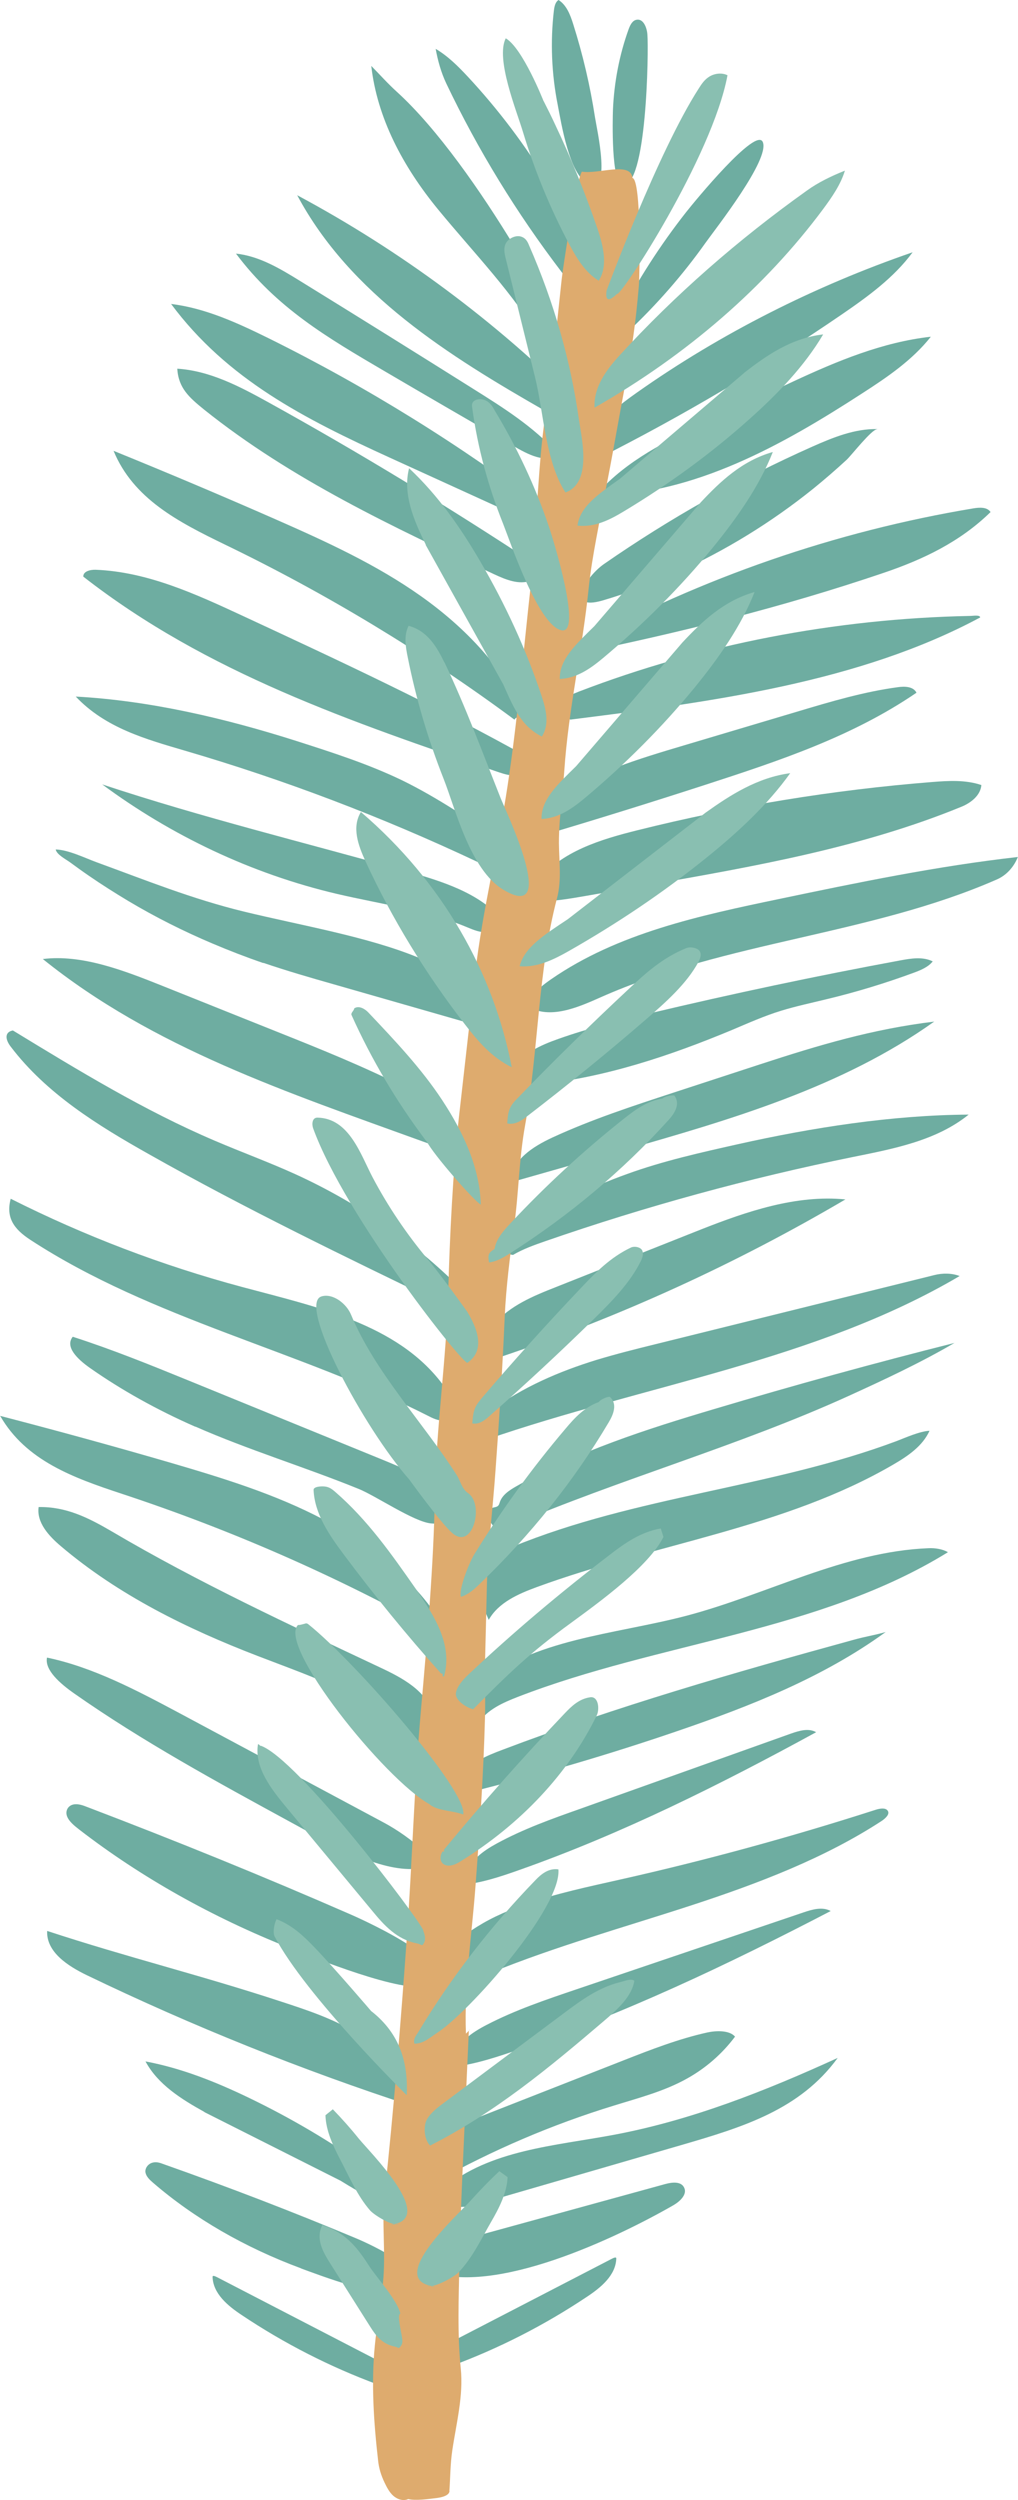 <?xml version="1.0" encoding="UTF-8"?><svg xmlns="http://www.w3.org/2000/svg" viewBox="0 0 60.87 149.45"><g id="a"/><g id="b"><g id="c"><g><path d="M36.97,18.96c-.1,.2-.21,.42-.19,.65s.21,.46,.44,.42c.12-.02,.22-.11,.32-.19,1.72-1.62,3.28-3.4,4.65-5.33,.63-.88,3.86-4.99,3.42-6.02-.4-.93-4.07,3.54-4.59,4.2-1.54,1.96-2.89,4.06-4.03,6.27Z" style="fill:#6eada1;"/><path d="M36.25,18.3c-1.77-5.09-4.62-9.79-8.29-13.73-.58-.62-1.18-1.22-1.91-1.65,.13,.71,.32,1.4,.63,2.06,1.9,3.99,4.22,7.77,6.9,11.28,.72,.94,1.53,1.75,2.68,2.04Z" style="fill:#6eada1;"/><path d="M11.68,85.29c-2.3-1.01-4.43-2.2-6.31-3.52-.75-.53-1.5-1.26-1.02-1.86,2.39,.77,4.65,1.69,6.91,2.61l11.61,4.74c1.14,.47,2.31,.95,3.12,1.65,.74,.64,1.6,2.32-.21,2.16-1.03-.09-3.32-1.66-4.35-2.07-3.2-1.3-6.62-2.34-9.75-3.72Z" style="fill:#6eada1;"/><path d="M30.32,52.53c-.56-.43-1.18-.73-1.8-1.02-5.69-2.68-11.53-4.9-17.48-6.64-2.31-.68-4.74-1.35-6.51-3.23,4.43,.24,8.94,1.3,13.21,2.66,2.12,.68,4.25,1.36,6.29,2.34,2.11,1.03,4.1,2.38,6.08,3.73,.42,.28,.86,.6,1.04,1.13s-.35,1.01-.83,1.02Z" style="fill:#6eada1;"/><path d="M31.42,113.84c1.82-.65,3.75-1.05,5.65-1.48,5.17-1.16,10.27-2.56,15.28-4.17,.25-.08,.58-.14,.72,.04,.16,.2-.1,.45-.33,.61-3.41,2.23-7.39,3.75-11.4,5.06s-8.11,2.45-11.99,4.03c-.62,.25-1.24,.52-1.86,.78-.15,.06-.31,.13-.47,.09-.15-.04-.25-.16-.32-.28-.41-.69-.51-1.59,.21-2.17,.83-.68,1.69-1.28,2.7-1.77,.58-.28,1.19-.53,1.81-.75Z" style="fill:#6eada1;"/><path d="M17.42,108.95c-4.44-2.42-8.9-4.85-12.99-7.72-.84-.59-1.77-1.4-1.62-2.14,2.75,.57,5.39,1.97,7.94,3.33l12.23,6.55c1.4,.75,4.27,2.83,1.45,2.76-2.24-.06-5-1.69-7.01-2.78Z" style="fill:#6eada1;"/><path d="M29.26,133.45l3.46-.95,7.06-1.94c.4-.11,.93-.17,1.12,.2,.22,.41-.24,.84-.64,1.07-3.38,1.94-10.7,5.44-14.62,3.94,.36-1.47,2.3-1.95,3.62-2.32Z" style="fill:#6eada1;"/><path d="M50.09,123.02c-4.31,1.97-8.75,3.73-13.4,4.6-3.53,.66-7.4,.9-10.16,3.2-.24,.2-.45,.61-.19,.77,.63,.38,1.39,.42,2.1,.21l12.3-3.57c3.68-1.07,7.09-2.11,9.35-5.21Z" style="fill:#6eada1;"/><path d="M27.11,123c.25-.92,1.13-1.51,1.98-1.95,1.71-.89,3.55-1.51,5.38-2.13l13.58-4.6c.53-.18,1.13-.35,1.62-.08-6.17,3.21-12.5,6.22-19.09,8.43-1.27,.43-2.56,.83-3.9,.92,.12-.23,.37-.35,.44-.6Z" style="fill:#6eada1;"/><path d="M52.96,97.56c-3.73,2.71-8.09,4.43-12.45,5.92-4.09,1.4-8.25,2.62-12.44,3.66-.48-.07-.77-.52-.51-.93,.54-.84,1.53-1.25,2.46-1.6,6.85-2.6,13.9-4.63,20.97-6.57,.82-.23,1.15-.25,1.97-.48Z" style="fill:#6eada1;"/><path d="M28.59,103.03c.52-.82,1.47-1.24,2.37-1.59,8.46-3.28,18-3.88,25.72-8.65-.31-.19-.79-.26-1.16-.24-5.04,.2-9.64,2.77-14.52,4.05-4.3,1.12-9.08,1.35-12.51,4.17-.37,.3-.73,.65-.85,1.11s.48,1.04,.94,1.16Z" style="fill:#6eada1;"/><path d="M29.22,96.84c.58-1.04,1.77-1.56,2.89-1.97,7.07-2.59,14.81-3.53,21.32-7.33,.86-.5,1.74-1.1,2.15-2.01-.59,.03-1.43,.41-1.98,.62-7.43,2.78-15.59,3.29-22.94,6.31-.73,.3-1.49,.66-1.88,1.35-.52,.92,.03,2.06,.45,3.04Z" style="fill:#6eada1;"/><path d="M29.87,89.85c.13-.47,.58-.76,1-1,3.69-2.1,7.77-3.41,11.84-4.62,4.76-1.42,9.55-2.74,14.36-3.95-2.02,1.18-4.18,2.19-6.31,3.16-6.59,3-13.62,4.95-20.29,7.8-.21,.09-.43,.18-.65,.14-.43-.07-.65-.59-.55-1.01s.49-.11,.6-.52Z" style="fill:#6eada1;"/><path d="M29.08,86.06c9.46-3.27,19.68-4.7,28.3-9.78-.47-.18-1.02-.18-1.5-.06l-16.67,4.13c-1.18,.29-2.37,.59-3.53,.94-2.24,.69-4.43,1.63-6.32,3.03-.51,.38-.66,1.24-.27,1.74Z" style="fill:#6eada1;"/><path d="M29.92,81.12c7.18-2.41,14.1-5.58,20.63-9.42-2.93-.29-5.88,.71-8.62,1.79l-8.69,3.45c-1.35,.53-2.75,1.11-3.69,2.21-.35,.41-.64,.97-.47,1.48s.61,.97,.85,.49Z" style="fill:#6eada1;"/><path d="M30.69,75.01c.6-.35,1.25-.58,1.91-.81,6.02-2.09,12.17-3.77,18.42-5.04,2.42-.49,4.97-.97,6.9-2.53-4.6,.03-9.32,.77-13.8,1.77-2.23,.5-4.47,1-6.62,1.78-2.24,.8-4.36,1.89-6.48,2.98-.44,.23-.92,.49-1.13,.94s.31,.89,.81,.92Z" style="fill:#6eada1;"/><path d="M55.86,61.07c-5.51,3.93-12.17,5.86-18.68,7.72l-6.78,1.93s.1-.11,.08-.08c.17-1.32,1.35-2.08,2.55-2.64,2.34-1.08,4.79-1.88,7.23-2.68l5.17-1.69c3.55-1.16,6.73-2.11,10.43-2.56Z" style="fill:#6eada1;"/><path d="M32.34,49.78c-.31-.29-.32-.8-.12-1.18s.56-.64,.91-.87c2.34-1.55,5.07-2.37,7.76-3.17l6.88-2.05c1.94-.58,3.9-1.16,5.91-1.43,.41-.06,.93-.05,1.12,.33-3.85,2.63-8.21,4.07-12.64,5.51-3.27,1.06-6.55,2.08-9.85,3.06,0-.38,.02,.18,.02-.2Z" style="fill:#6eada1;"/><path d="M31.8,59.59c.3-.43,.72-.75,1.15-1.05,3.99-2.76,8.89-3.81,13.64-4.8,4.73-.99,9.47-1.97,14.27-2.51-.23,.59-.68,1.1-1.27,1.35-7.56,3.31-16.15,3.69-23.68,7.04-1.39,.62-3.04,1.33-4.34,.55-.08-.05-.17-.12-.18-.22s.35-.45,.4-.36Z" style="fill:#6eada1;"/><path d="M34.09,43.02c8.5-1.07,17.27-2.22,24.52-6.11-.02-.17-.42-.09-.62-.09-8.05,.16-16.05,1.71-23.37,4.52-.38,.15-.79,.31-1,.62s.09,.93,.48,1.05Z" style="fill:#6eada1;"/><path d="M52.46,25.65c-1.35-.03-2.65,.5-3.89,1.05-4.36,1.94-8.54,4.3-12.46,7.02-1.09,.76-2.35,2.83-.09,2.18,1.51-.44,2.99-1.02,4.42-1.66,2.93-1.32,5.68-3.01,8.18-5.02,.69-.56,1.36-1.14,2.01-1.74,.28-.26,1.5-1.83,1.82-1.82Z" style="fill:#6eada1;"/><path d="M55.65,20.14c-1.1,1.39-2.6,2.41-4.09,3.37-4.78,3.1-10.02,6.03-15.72,6.12-.31,0,.04-.32,.26-.54,1.8-1.83,4.19-2.95,6.52-4.04l4.82-2.25c2.62-1.22,5.34-2.35,8.21-2.67Z" style="fill:#6eada1;"/><path d="M35.81,27.39c5.02-2.54,9.88-5.41,14.52-8.59,1.56-1.07,3.12-2.2,4.24-3.72-5.81,2-11.46,4.84-16.49,8.39-1.02,.72-2.06,1.51-2.65,2.62-.16,.31-.29,.66-.21,1s.27,.47,.58,.31Z" style="fill:#6eada1;"/><path d="M34.36,39.12c-.2-.16,.05-.47,.28-.59,7.33-4,15.33-6.77,23.56-8.14,.37-.06,.82-.09,1.03,.22-1.81,1.77-4.01,2.83-6.41,3.64-6.1,2.07-12.15,3.56-18.46,4.86Z" style="fill:#6eada1;"/><path d="M37.59,1.74c.09-.24,.22-.52,.48-.56,.4-.07,.61,.47,.64,.88,.08,.96-.03,9.26-1.5,8.99-.67-.12-.58-3.9-.56-4.48,.07-1.64,.38-3.28,.94-4.83Z" style="fill:#6eada1;"/><path d="M33.12,.63c.03-.24,.08-.51,.28-.63,.48,.31,.7,.89,.87,1.43,.58,1.83,1.02,3.71,1.31,5.6,.11,.7,1.03,4.72-.44,3.95-1.1-.57-1.58-3.61-1.79-4.7-.37-1.86-.45-3.78-.23-5.66Z" style="fill:#6eada1;"/><path d="M31.99,53.43c-.17-.22-.01-.54,.16-.76,1.42-1.78,3.76-2.49,5.97-3.04,5.77-1.44,11.67-2.41,17.6-2.88,.99-.08,2.02-.14,2.96,.18-.05,.62-.63,1.07-1.2,1.3-5.93,2.43-12.31,3.55-18.62,4.66l-3.85,.67c-.99,.17-1.98,.35-2.98,.31-.1,0-.22-.02-.28-.1s.15-.38,.25-.34Z" style="fill:#6eada1;"/><path d="M30.71,64.31c-.15,.04-.17-.22-.09-.35,.58-.98,1.7-1.48,2.78-1.86,1.77-.63,3.61-1.08,5.44-1.52,4.97-1.18,9.97-2.24,15-3.17,.65-.12,1.34-.23,1.93,.06-.24,.32-.7,.52-1.08,.66-1.73,.64-3.5,1.18-5.3,1.61-.9,.22-1.8,.41-2.68,.68-1.01,.31-1.97,.74-2.94,1.15-3.72,1.55-7.58,2.84-11.59,3.26-.26,.03-.53,.05-.77-.03s-.67-.23-.7-.49Z" style="fill:#6eada1;"/><path d="M22.6,142.55c-2.87-1.06-5.61-2.46-8.15-4.16-.83-.55-1.71-1.28-1.74-2.28,0-.13,.21-.01,.33,.05l9.91,5.13c.24,.12,.51,.28,.56,.55,.06,.29-.2,.57-.48,.65s-.14,.17-.42,.07Z" style="fill:#6eada1;"/><path d="M24.69,125.91c-6.66-2.17-13.18-4.79-19.49-7.83-1.14-.55-2.44-1.39-2.38-2.65,4.84,1.59,9.14,2.63,13.98,4.22,1.53,.5,3.08,1.01,4.46,1.85s2.58,2.06,3.1,3.59c-.2,.08,.53,.73,.33,.82Z" style="fill:#6eada1;"/><path d="M17.3,116.44c-4.6-1.82-8.87-4.22-12.55-7.06-.31-.24-.62-.49-.74-.8s.04-.67,.44-.72c.25-.03,.51,.06,.76,.16,5.33,2.03,10.6,4.17,15.79,6.44,1.03,.45,6.98,3.19,4.55,4.22-1.33,.57-6.91-1.7-8.25-2.23Z" style="fill:#6eada1;"/><path d="M33.85,20.79c.39-.15-5.25-10.88-10.13-15.31-.53-.48-1.01-1.02-1.52-1.54,.35,3.1,1.88,6.01,4.01,8.6s4.54,5.05,6.17,7.87c.15,.26,.37,.47,.57,.72,.32,.39,.73,.43,.94,.07,.16-.27-.03-.42-.03-.42Z" style="fill:#6eada1;"/><path d="M34.61,24.18c-4.96-4.97-10.66-9.2-16.84-12.51,3.16,5.92,9.06,9.6,14.89,12.93,.4,.23,.87,.47,1.31,.32s.97-.42,.64-.75Z" style="fill:#6eada1;"/><path d="M33.29,27.05c-1.41-1.55-3.2-2.68-4.97-3.79-3.45-2.17-6.9-4.32-10.37-6.46-1.2-.74-2.44-1.49-3.84-1.64,2.43,3.24,5.42,5,8.92,7.05,2.54,1.49,5.09,2.97,7.65,4.44,.83,.48,2.04,1.16,2.62,.4Z" style="fill:#6eada1;"/><path d="M32.76,30.57c-5.23-3.97-10.84-7.45-16.72-10.36-1.85-.91-3.76-1.79-5.81-2.04,3.35,4.51,7.97,6.86,13.08,9.19l8.53,3.89c.14-.43,.78-.25,.92-.68Z" style="fill:#6eada1;"/><path d="M31.97,33.7c-5.19-3.42-10.5-6.65-15.94-9.66-1.7-.94-3.49-1.88-5.43-2,.07,1.16,.71,1.72,1.61,2.45,5.2,4.16,11.3,7.02,17.34,9.84,.69,.32,1.48,.65,2.2,.38,.08-.33,.5-.83,.22-1.02Z" style="fill:#6eada1;"/><path d="M31.71,45.35c-5.59-3.14-11.42-5.85-17.23-8.55-2.8-1.3-5.68-2.62-8.76-2.74-.32-.01-.75,.09-.74,.41,7.38,5.76,16.01,8.67,24.86,11.7,.34,.11,.7,.23,1.04,.15s.97-.63,.83-.96Z" style="fill:#6eada1;"/><path d="M27.42,67.5c-.6-1.07-1.84-1.8-3.03-2.41-2.55-1.3-5.21-2.37-7.87-3.43l-6.82-2.73c-2.32-.93-4.82-1.89-7.14-1.6,6.6,5.32,14.62,7.97,22.7,10.9,1.07,.39,2.25,.78,3.24,.51-.26-.53-.8-.7-1.09-1.23Z" style="fill:#6eada1;"/><path d="M27.24,76.73c-2.77-2.7-6.02-4.91-9.54-6.52-1.6-.73-3.25-1.33-4.86-2.02-4.22-1.8-8.15-4.2-12.07-6.59-.52,.1-.45,.56-.12,.98,2.13,2.8,5.2,4.7,8.26,6.42,5.77,3.26,11.74,6.14,17.7,9.02,.37,.18,.87,.34,1.15,.03,.09-.65-.04-.88-.51-1.34Z" style="fill:#6eada1;"/><path d="M27.42,84.45c-.23-.61-.56-1.17-.95-1.69-2.72-3.64-7.62-4.65-12.01-5.83-4.77-1.28-9.41-3.05-13.82-5.27-.3,1.14,.2,1.82,1.18,2.46,7.28,4.75,16.07,6.6,23.82,10.54,.33,.17,.71,.34,1.05,.2s1.1-.38,.73-.4Z" style="fill:#6eada1;"/><path d="M26.58,97.31c-1.68-2.81-4.33-4.94-7.23-6.47s-6.05-2.49-9.19-3.41c-3.37-.98-6.76-1.91-10.15-2.79,1.54,2.68,4.37,3.7,7.31,4.67,6.42,2.12,12.65,4.84,18.56,8.12,.18-.46,1.16,.06,.7-.12Z" style="fill:#6eada1;"/><path d="M25.08,104.33c-2.46-2.8-6.21-4-9.68-5.34-4.21-1.62-8.32-3.64-11.76-6.56-.72-.61-1.46-1.41-1.33-2.34,1.64-.03,2.96,.63,4.38,1.46,5.17,3.05,10.63,5.58,16.06,8.14,1.3,.61,2.75,1.38,3.14,2.77,.13,.46,.11,1-.19,1.37s-.29,.87-.61,.51Z" style="fill:#6eada1;"/><path d="M26.08,130.41c3.37-1.88,6.94-3.41,10.63-4.54,1.48-.46,3-.85,4.36-1.61,1.12-.62,2.11-1.48,2.88-2.51-.33-.4-1.16-.36-1.66-.25-1.71,.38-3.36,1.02-4.99,1.66l-9.89,3.88c-.7,.28-1.42,.56-1.97,1.08s-.89,1.33-.63,2.04c.42,.08,.86,.15,1.27,.24Z" style="fill:#6eada1;"/><path d="M29.97,54.92c-1.36-1.56-3.57-2.25-5.67-2.84-6.07-1.71-12.22-3.21-18.19-5.19,4.11,3.04,8.89,5.34,14.05,6.55,2.61,.61,5.33,.97,7.77,1.99,.39,.16,.79,.34,1.22,.28s1.08-.49,.82-.79Z" style="fill:#6eada1;"/><path d="M12.22,126.25c-1.37-.76-2.78-1.64-3.52-3.02,2.14,.4,4.17,1.21,6.13,2.15,2.56,1.23,5.02,2.68,7.33,4.34,.69,.49,1.4,1.07,1.59,1.89-1.15,.15-2.13-.48-3.39-1.25l-8.14-4.1Z" style="fill:#6eada1;"/><path d="M26.96,141.45c2.87-1.06,5.61-2.46,8.15-4.16,.83-.55,1.71-1.28,1.74-2.28,0-.13-.21-.01-.33,.05l-9.91,5.13c-.24,.12-.51,.28-.56,.55-.06,.29,.2,.57,.48,.65s.14,.17,.42,.07Z" style="fill:#6eada1;"/><path d="M31.48,42.99c-1.29-3.01-3.65-5.47-6.32-7.36-2.67-1.89-5.67-3.26-8.67-4.58-3.21-1.41-6.45-2.78-9.7-4.1,1.18,2.86,3.85,4.24,6.63,5.59,6.09,2.94,11.91,6.46,17.34,10.48,.24-.43,1.14,.21,.71-.03Z" style="fill:#6eada1;"/><path d="M18,135.6c-3.37-1.25-6.38-2.99-8.84-5.11-.21-.18-.41-.37-.46-.61s.14-.55,.47-.61c.2-.04,.4,.02,.58,.09,3.91,1.38,7.76,2.86,11.53,4.44,.75,.31,5.04,2.24,2.94,3.21-1.15,.53-5.22-1.04-6.21-1.4Z" style="fill:#6eada1;"/><path d="M27.85,112.11c.23-.89,1.05-1.47,1.84-1.9,1.59-.87,3.3-1.48,5-2.08l12.61-4.5c.49-.17,1.05-.34,1.5-.08-5.73,3.13-11.61,6.07-17.73,8.23-1.18,.42-2.38,.82-3.62,.91,.11-.22,.34-.34,.41-.58Z" style="fill:#6eada1;"/><path d="M15.75,57.56c1.38,.47,2.79,.88,4.2,1.28l9.66,2.77c.19-.14,.21-.39,.13-.59s-.26-.36-.43-.52c-1.31-1.2-2.58-2.55-4.28-3.25-3.05-1.26-7-1.92-10.46-2.76-3.11-.76-5.82-1.86-8.78-2.94-.71-.26-1.7-.75-2.46-.77,.06,.31,.6,.58,.86,.77,.37,.27,.74,.54,1.12,.8,.77,.53,1.56,1.03,2.36,1.51,1.61,.96,3.3,1.81,5.05,2.55,.99,.42,2,.81,3.02,1.16Z" style="fill:#6eada1;"/><path d="M26.87,148.92c.06-.86,.05-1.56,.17-2.41,.24-1.63,.68-3.29,.51-4.93-.21-2.1-.12-4.22-.08-6.33,.04-2,.13-4.18,.22-6.18l.34-7.59c0-.06,.01-.12,.06-.15s-.19,.2-.23,.24c-.11-2.9,.34-5.78,.56-8.67,.26-3.43,.49-6.82,.58-10.25,.03-1.28-.02-2.31,.01-3.59l.1-4.14c.05-2.33,.36-4.72,.52-7.04l.15-2.12c.16-2.35,.3-4.7,.4-7.05,.08-1.79,.31-3.56,.55-5.33,.3-2.11,.29-4.02,.67-6.12,.81-4.47,.75-9.19,1.91-13.58,.28-1.06,.12-2.19,.11-3.29,0-.83,.07-1.65,.16-2.48,.07-.66,.11-1.16,.16-1.82,.26-3.8,1.07-7.14,1.46-10.93,.21-2.01,.67-3.93,.99-5.93l-.23,1.26c.5-2.28,.86-4.49,1.29-6.78,.57-3.03,.75-4.3,.95-6.63,.05-.56,.16-6.31-.38-6.44-.11-1.01-2.03-.21-3.03-.38-.36,.63-1.15,5.85-1.22,6.57l-.4,3.76c-.18,1.69-.53,3.75-.72,5.44-.31,2.74-.42,6.27-.72,9.01-.43,3.88-.8,8.14-1.39,12-.55,3.63-1.5,7.45-1.92,11.09l-.97,8.57c-.37,3.29-.56,7.25-.65,10.56-.11,4.07-.73,8.13-.8,12.2s-.46,8.59-.83,12.77c-.4,4.49-.52,9.03-.84,13.53-.35,4.95-.8,10.5-1.33,15.37-.19,1.77,.08,3.56-.1,5.33-.13,1.26-.37,2.51-.49,3.78-.22,2.28-.06,4.59,.2,6.87,.05,.46,.18,.87,.38,1.29,.14,.29,.29,.59,.53,.8s.6,.33,.89,.19c.41,.11,1.2,0,1.62-.05,.3-.03,.83-.13,.85-.43Z" style="fill:#deab6e;"/><path d="M25.3,115.39c.09,.25,.18,.52,.05,.76s-.13,.08-.44,.02c-1.18-.23-1.95-1.09-2.61-1.89l-5.13-6.18c-.96-1.15-1.95-2.43-1.75-3.8,.02-.13,.21,.18,.15,.05,2.21,.74,9.48,10.36,9.74,11.04Z" style="fill:#89bfb1;"/><path d="M22.21,120.24s-2.18-2.55-3.35-3.77c-.65-.68-1.35-1.37-2.32-1.74-.14,.23-.24,.8-.12,1.03,1.86,3.55,7.9,9.49,7.9,9.49,.09-1.92-.39-3.66-2.1-5.01Z" style="fill:#89bfb1;"/><path d="M25.69,107.87c.49,.39,1.38,.36,2.01,.6,.29-1.35-6.38-9.06-9.26-11.37-.05-.04-.11-.07-.17-.05s-.46,.13-.44,.08c-1.3,1.18,5.18,9.25,7.86,10.73Z" style="fill:#89bfb1;"/><path d="M26.37,100.04c-2.06-2.3-4-4.68-5.82-7.12-.88-1.18-1.74-2.43-1.8-3.86,0-.2,.49-.23,.73-.19s.41,.18,.56,.31c1.95,1.69,3.38,3.74,4.8,5.77,1.11,1.59,2.25,3.37,1.71,5.27-.2-.01,.03-.17-.17-.18Z" style="fill:#89bfb1;"/><path d="M24.46,88.43c-2.69-3.03-6.69-10.49-5.24-10.93,.38-.12,.78,.04,1.07,.24,.32,.23,.56,.52,.7,.85,1.44,3.46,4.26,6.37,6.32,9.59,.23,.36,.3,.82,.68,1.08,.98,.68,.28,3.42-.93,2.4-.68-.57-2.6-3.23-2.6-3.23Z" style="fill:#89bfb1;"/><path d="M27.92,78.39s-1.49-2.09-2.32-3.08c-1.29-1.54-2.4-3.19-3.31-4.91-.73-1.38-1.4-3.55-3.31-3.59-.32,0-.34,.39-.26,.63,1.92,5.3,9.14,14.37,9.24,14.02,.81-.57,.89-1.54-.03-3.06Z" style="fill:#89bfb1;"/><path d="M25.5,68.23c-1.79-2.37-3.29-4.9-4.48-7.55-.06-.13,.15-.26,.16-.4,.28-.19,.64,.03,.84,.24,1.59,1.68,3.19,3.37,4.43,5.26,1.24,1.89,2.23,3.98,2.3,6.23-.36-.17-2.87-3.02-3.24-3.79Z" style="fill:#89bfb1;"/><path d="M30.6,63.8c-1.22-.6-2.04-1.58-2.79-2.55-2.39-3.08-4.38-6.35-5.95-9.75-.44-.96-.84-2.04-.28-2.96,4.9,4.2,7.93,9.61,9.02,15.26Z" style="fill:#89bfb1;"/><path d="M43.5,4.5c-.33-.17-.77-.11-1.07,.07s-.48,.45-.65,.72c-2.45,3.81-5.51,12.08-5.51,12.08-.08,.58,.09,.71,.62,.2,.2,.23,5.7-8.19,6.61-13.07Z" style="fill:#89bfb1;"/><path d="M32.5,6.03c.24,.47,.48,.95,.7,1.43,.95,2,1.79,4.07,2.51,6.17,.36,1.04,.66,2.27,.09,3.15-.81-.49-1.33-1.36-1.78-2.21-1.13-2.13-2.05-4.37-2.75-6.68-.38-1.27-1.65-4.37-1.03-5.6,1.01,.58,2.26,3.75,2.26,3.75Z" style="fill:#89bfb1;"/><path d="M30.25,15.5c-.08-.32-.16-.66,0-.96s.63-.53,.98-.37c.23,.1,.33,.31,.41,.51,1.48,3.38,2.48,6.88,2.98,10.43,.16,1.1,.8,3.75-.81,4.33-1.21-1.88-1.3-4.81-1.82-6.9l-1.74-7.04Z" style="fill:#89bfb1;"/><path d="M25.7,128.27c3.94-2,7.2-4.72,10.39-7.44,.82-.7,1.69-1.47,1.84-2.42-.19-.16-.59,.02-.85,.08-1.29,.32-2.32,1.08-3.3,1.81l-7.19,5.37c-.41,.3-.83,.62-1.06,1.02s-.17,1.23,.19,1.57Z" style="fill:#89bfb1;"/><path d="M26.54,110.58c2.3-2.79,4.71-5.51,7.23-8.16,.4-.42,.86-.87,1.53-.96,.49-.06,.56,.72,.38,1.09-1.69,3.46-4.54,6.5-8.19,8.75-.26,.16-.63,.32-.93,.16-.27-.15-.25-.46-.15-.69s.2,.07,.13-.18Z" style="fill:#89bfb1;"/><path d="M28.37,92.9c1.6-2.6,3.42-5.11,5.45-7.5,.53-.63,1.12-1.28,1.99-1.59,.06-.13,.48-.32,.65-.31,.47,.41,.23,1.04-.06,1.52-2.06,3.48-4.66,6.73-7.73,9.68-.31,.3-.65,.61-1.11,.76-.15-.41,.48-2.03,.81-2.56Z" style="fill:#89bfb1;"/><path d="M28.72,83.68c1.94-2.28,3.96-4.52,6.04-6.71,.85-.9,1.74-1.81,2.96-2.39,.23-.11,.61-.02,.69,.19s0,.43-.1,.63c-.64,1.29-1.73,2.4-2.82,3.47-2.03,1.99-4.13,3.94-6.29,5.84-.25,.22-.59,.46-.96,.38,.05-.58,.07-.93,.48-1.4Z" style="fill:#89bfb1;"/><path d="M42.19,48.58c1.47-1.05,3.1-2.1,5.06-2.36-1.35,1.89-3.15,3.56-5.08,5.11-2.52,2.03-5.27,3.88-8.19,5.54-.87,.49-1.85,.98-2.91,.89,.29-1.13,1.45-1.86,2.88-2.81l8.24-6.37Z" style="fill:#89bfb1;"/><path d="M28.29,102.18c2.08-2.1,3.37-3.36,5.86-5.17,1.75-1.28,4.64-3.38,5.52-5.13l-.16-.51c-1.21,.21-2.18,.9-3.07,1.59-2.96,2.26-5.77,4.64-8.42,7.13-.33,.31-.7,.72-.76,1.12s.55,.84,1.03,.97Z" style="fill:#89bfb1;"/><path d="M35.55,24.37c5.53-3.15,10.21-7.22,13.66-11.86,.54-.73,1.06-1.48,1.31-2.31-.82,.33-1.59,.7-2.27,1.19-4.15,2.96-7.91,6.26-11.19,9.84-.88,.96-1.57,1.96-1.51,3.15Z" style="fill:#89bfb1;"/><path d="M30.84,65.76c2.19-2.27,4.47-4.51,6.82-6.7,.96-.9,1.97-1.81,3.37-2.38,.26-.11,.71-.01,.82,.2s.01,.43-.09,.63c-.7,1.29-1.93,2.39-3.17,3.46-2.3,1.99-4.69,3.93-7.15,5.82-.29,.22-.67,.46-1.11,.37,.04-.58,.06-.93,.51-1.4Z" style="fill:#89bfb1;"/><path d="M40.81,38.4c1.16-1.24,2.47-2.49,4.31-3.01-.81,2.05-2.14,3.94-3.6,5.73-1.92,2.34-4.11,4.54-6.53,6.57-.72,.6-1.55,1.22-2.61,1.27-.02-1.16,.92-2.03,2.07-3.16l6.36-7.4Z" style="fill:#89bfb1;"/><path d="M44.49,22.29c1.34-1.04,2.83-2.08,4.73-2.3-1.12,1.9-2.72,3.56-4.45,5.1-2.26,2.02-4.76,3.85-7.47,5.48-.8,.48-1.72,.97-2.77,.85,.16-1.15,1.22-1.86,2.54-2.8l7.43-6.33Z" style="fill:#89bfb1;"/><path d="M25.57,136.66c.4,.11,1.57-.53,1.85-.82,.83-.87,1.37-2.02,1.93-2.99,.5-.86,.96-1.76,1-2.7-.12-.1-.37-.26-.49-.36-.6,.56-1.16,1.14-1.7,1.74-.82,.91-4.95,4.62-2.38,5.12,.68,.13-.39-.04-.21,0Z" style="fill:#89bfb1;"/><path d="M25.46,32.56c-.72-1.46-1.39-3.03-1-4.57,1.77,1.66,3.1,3.59,4.25,5.56,1.51,2.58,2.74,5.26,3.66,8.01,.27,.81,.51,1.72,.03,2.47-1.24-.62-1.69-1.73-2.31-3.12l-4.64-8.34Z" style="fill:#89bfb1;"/><path d="M29.55,24.48c-.12-.21-.26-.42-.51-.54s-.62-.1-.76,.1c-.08,.11-.06,.24-.04,.37,.32,2.35,.95,4.67,1.85,6.92,.41,1.03,2.1,6.08,3.49,6.35,1.25,.24-.48-5.38-.76-6.2-.81-2.4-1.91-4.75-3.27-6.99Z" style="fill:#89bfb1;"/><path d="M24.05,139.82c.02,.15,.02,.31-.11,.46s-.11,.05-.32,0c-.78-.15-1.16-.68-1.47-1.17l-2.39-3.78c-.45-.71-.9-1.49-.49-2.31,.04-.08,.11,.11,.1,.03,1.41,.47,2.11,1.49,2.73,2.45,.41,.63,1.67,2.02,1.84,2.81-.22,.03,.06,1.09,.11,1.5Z" style="fill:#89bfb1;"/><path d="M33.39,111.75c-.58-.09-1.04,.29-1.38,.65-2.7,2.79-5.04,5.82-6.97,9.03-.16,.26-.34,.44-.26,.74,.56,0,.94-.38,1.36-.65,1.87-1.2,7.44-7.46,7.25-9.77Z" style="fill:#89bfb1;"/><path d="M23.81,132.96c-.37,.11-1.42-.53-1.68-.82-.76-.87-1.25-2.02-1.76-2.99-.45-.86-.88-1.76-.91-2.7,.11-.1,.33-.26,.44-.36,.54,.56,1.06,1.14,1.54,1.74,.75,.91,4.49,4.62,2.16,5.12-.62,.13,.35-.04,.19,0Z" style="fill:#89bfb1;"/><path d="M26.57,39.6c-.43-.89-1-1.89-2.14-2.19-.29,.59-.18,1.25-.05,1.88,.49,2.46,1.21,4.9,2.15,7.28,.71,1.8,1.58,5.43,3.57,6.62,3.37,2.01,.13-4.73-.17-5.49-1.08-2.72-2.08-5.43-3.35-8.1Z" style="fill:#89bfb1;"/><path d="M29.57,74.66c.1-.6,.53-1.08,.96-1.54,2.08-2.23,4.36-4.33,6.82-6.28,.65-.51,1.35-1.03,2.27-1.17,.08-.11,.53-.22,.7-.18,.38,.5,.02,1.07-.36,1.48-2.71,3-5.9,5.68-9.49,7.97-.37,.23-.76,.47-1.23,.53-.07-.43-.06-.58,.34-.81Z" style="fill:#89bfb1;"/><path d="M41.9,30.03c1.16-1.24,2.47-2.49,4.31-3.01-.81,2.05-2.14,3.94-3.6,5.73-1.92,2.34-4.11,4.54-6.53,6.57-.72,.6-1.55,1.22-2.61,1.27-.02-1.16,.92-2.03,2.07-3.16l6.36-7.4Z" style="fill:#89bfb1;"/></g></g></g></svg>